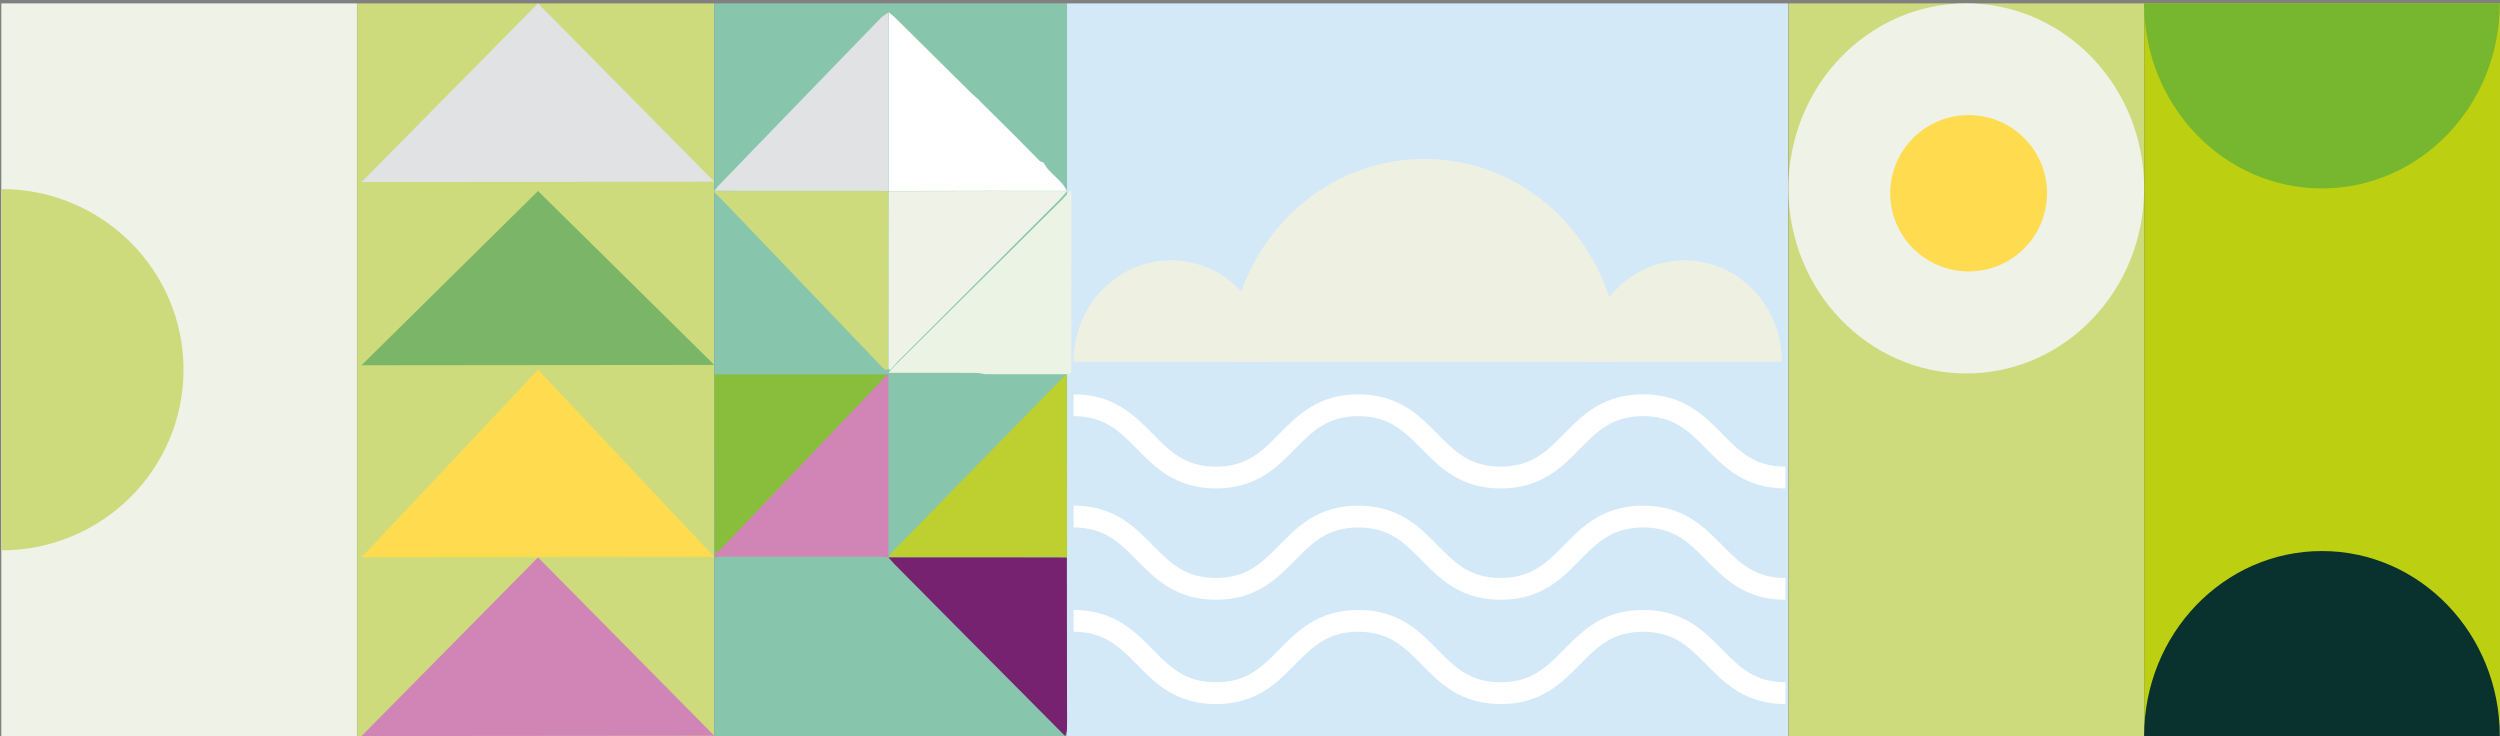 <svg width="574" height="169" fill="none" xmlns="http://www.w3.org/2000/svg"><rect width="100%" height="100%" fill="#808080" stroke="none"/><path d="M492.291 169.003V.778h-81.658v168.225h81.658Z" fill="#CDDB7C"/><path d="M451.462 85.745c22.549 0 40.829-19.02 40.829-42.484 0-23.463-18.28-42.483-40.829-42.483s-40.829 19.02-40.829 42.483c0 23.463 18.28 42.484 40.829 42.484Z" fill="#EFF2E7"/><path d="M573.996 169.003V.778h-81.658v168.225h81.658Z" fill="#BCCF10"/><path d="M492.291.778c0 23.469 18.277 42.483 40.829 42.483s40.829-19.03 40.829-42.483" fill="#76B72F"/><path d="M492.291 169.003c0-23.469 18.277-42.483 40.829-42.483s40.829 19.03 40.829 42.483" fill="#09312E"/><path d="M81.959 169.003V.778H.301v168.225h81.658Z" fill="#EFF2E7"/><path d="M.315 126.36c23.102 0 41.82-18.567 41.82-41.478 0-22.91-18.733-41.477-41.82-41.477M164 169.003V.778H82v168.225h82Z" fill="#CDDB7C"/><path d="M83 41.808 123.531.778 164 41.713l-81 .095Z" fill="#E0E2E3"/><path d="m83 83.865 40.531-40.005L164 83.787l-81 .078Z" fill="#7AB568"/><path d="m83 127.973 40.531-43.082L164 127.889l-81 .084Z" fill="#FFDC4F"/><path d="m83 169.003 40.531-41.03L164 168.924l-81 .079Z" fill="#D185B6"/><path d="M410.555 169.003V.778H244.96v168.225h165.595Z" fill="#D4E9F7"/><path d="M371.77 83.063c0-25.72-20.038-46.571-44.758-46.571-24.721 0-44.758 20.85-44.758 46.57" fill="#EEF1E2"/><path d="M291.243 83.063c0-12.868-10.011-23.294-22.379-23.294-12.352 0-22.379 10.426-22.379 23.294M409.125 83.063c0-12.868-10.011-23.294-22.379-23.294-12.352 0-22.379 10.426-22.379 23.294" fill="#EEF1E2"/><path d="M246.501 93.04c16.344 0 16.344 16.605 32.688 16.605 16.345 0 16.345-16.604 32.689-16.604s16.344 16.604 32.688 16.604 16.344-16.604 32.689-16.604c16.344 0 16.344 16.604 32.688 16.604M246.501 118.601c16.344 0 16.344 16.604 32.688 16.604 16.345 0 16.345-16.604 32.689-16.604s16.344 16.604 32.688 16.604 16.344-16.604 32.689-16.604c16.344 0 16.344 16.604 32.688 16.604M246.501 142.549c16.344 0 16.344 16.604 32.688 16.604 16.345 0 16.345-16.604 32.689-16.604s16.344 16.604 32.688 16.604 16.344-16.604 32.689-16.604c16.344 0 16.344 16.604 32.688 16.604" stroke="#fff" stroke-width="5" stroke-miterlimit="10"/><path d="M245 169.003V.778h-81v168.225h81Z" fill="#87C6AC"/><path d="M452 62.324c9.941 0 18-8.037 18-17.951s-8.059-17.951-18-17.951-18 8.037-18 17.95c0 9.915 8.059 17.952 18 17.952Z" fill="#FFDC4F"/><path d="M164.015 86.015c.138-.033.292-.066.43-.099.797.017 1.609.05 2.407.05H204c-.245.328-.475.69-.767 1.002a44029.677 44029.677 0 0 1-37.225 39.904c-.414.443-.95.739-1.441 1.101-.153 0-.306-.017-.46-.033 0-6.048-.03-12.096-.046-18.144-.015-7.922-.046-15.843-.061-23.765l.015-.016Z" fill="#89BE3C"/><path d="M164 44.197a.623.623 0 0 0 0-.337v.016h40v4.238c0 12.248-.015 24.48-.031 36.728-.245 0-.506.032-.752.049-.538-.53-1.106-1.028-1.612-1.574-11.977-12.52-23.954-25.042-35.947-37.563-.522-.546-1.09-1.043-1.627-1.557H164Z" fill="#CDDB7C"/><path d="M204.079 2.83c.572.487 1.174.943 1.698 1.478 5.744 5.677 11.472 11.37 17.216 17.047.492.488 1.031.912 1.539 1.368l.396.44 8.346 8.273c1.777 1.809 3.555 3.633 5.363 5.441.223.22.603.3.921.425.38.55.698 1.148 1.142 1.636 1.031 1.1 2.174 2.107 3.189 3.223.445.472.73 1.101 1.079 1.667H245c-5.823 0-11.646-.031-17.469-.015-7.823 0-15.661.031-23.483.047v-.016c0-.141 0-.267-.048-.393 0-.818.032-1.651.032-2.469V2.845l.047-.016Z" fill="#fff"/><path d="M246 43.892c0 13.911-.033 27.806-.049 41.717-.277.097-.538.194-.815.307h-18.881c-.75-.113-1.5-.307-2.25-.307-6.668-.032-13.337-.016-20.005-.016.505-.583.995-1.197 1.549-1.747 12.783-12.698 25.581-25.38 38.364-38.077.603-.599 1.125-1.262 1.679-1.909h-.032c.147 0 .293.032.44.032Z" fill="#EBF3E5"/><path d="M203.985 2.83v38.535c0 .826-.016 1.669-.031 2.495-.938 0-1.876-.032-2.829-.032-12.375 0-24.75 0-37.125-.016.354-.413.676-.874 1.045-1.255a28605.18 28605.18 0 0 1 37.203-38.44c.507-.509 1.168-.859 1.752-1.288h-.015Z" fill="#E0E2E3"/><path d="m164.031 127.86.138-.82c.491-.354 1.028-.643 1.442-1.078a44198.116 44198.116 0 0 0 37.254-39.049c.276-.289.506-.643.767-.98l.184-.017.184.032v41.832l-.031.193c-.675-.049-1.335-.145-2.01-.145H164l.031.032Z" fill="#D185B6"/><path d="M245 43.876c-.539.62-1.063 1.286-1.634 1.873-12.44 12.465-24.895 24.914-37.335 37.379-.54.54-1 1.143-1.507 1.715l-.429.048-.095-.477c0-12.115.016-24.215.032-36.33v-4.176c7.822-.016 15.66-.048 23.483-.048 5.823 0 11.646 0 17.469.016H245Z" fill="#EFF2E7"/><path d="m244.936 85.949.048 34.158c0 2.568 0 5.119.016 7.687l-.048.179c-.349-.033-.699-.082-1.032-.082H204c.397-.487.762-1.007 1.191-1.462a85229.168 85229.168 0 0 1 38.491-39.391c.397-.407.826-.748 1.254-1.122v.033Z" fill="#BDD02F"/><path d="M204 127.973c12.671 0 25.342 0 38.013.016.971 0 1.942.016 2.929.032 0 11.67.032 23.34.048 35.011 0 1.477.031 2.953-.016 4.43-.016.514-.271 1.028-.414 1.541l-25.438-25.604c-4.584-4.623-9.169-9.23-13.737-13.853-.494-.498-.923-1.044-1.385-1.557v-.016Z" fill="#772270"/></svg>